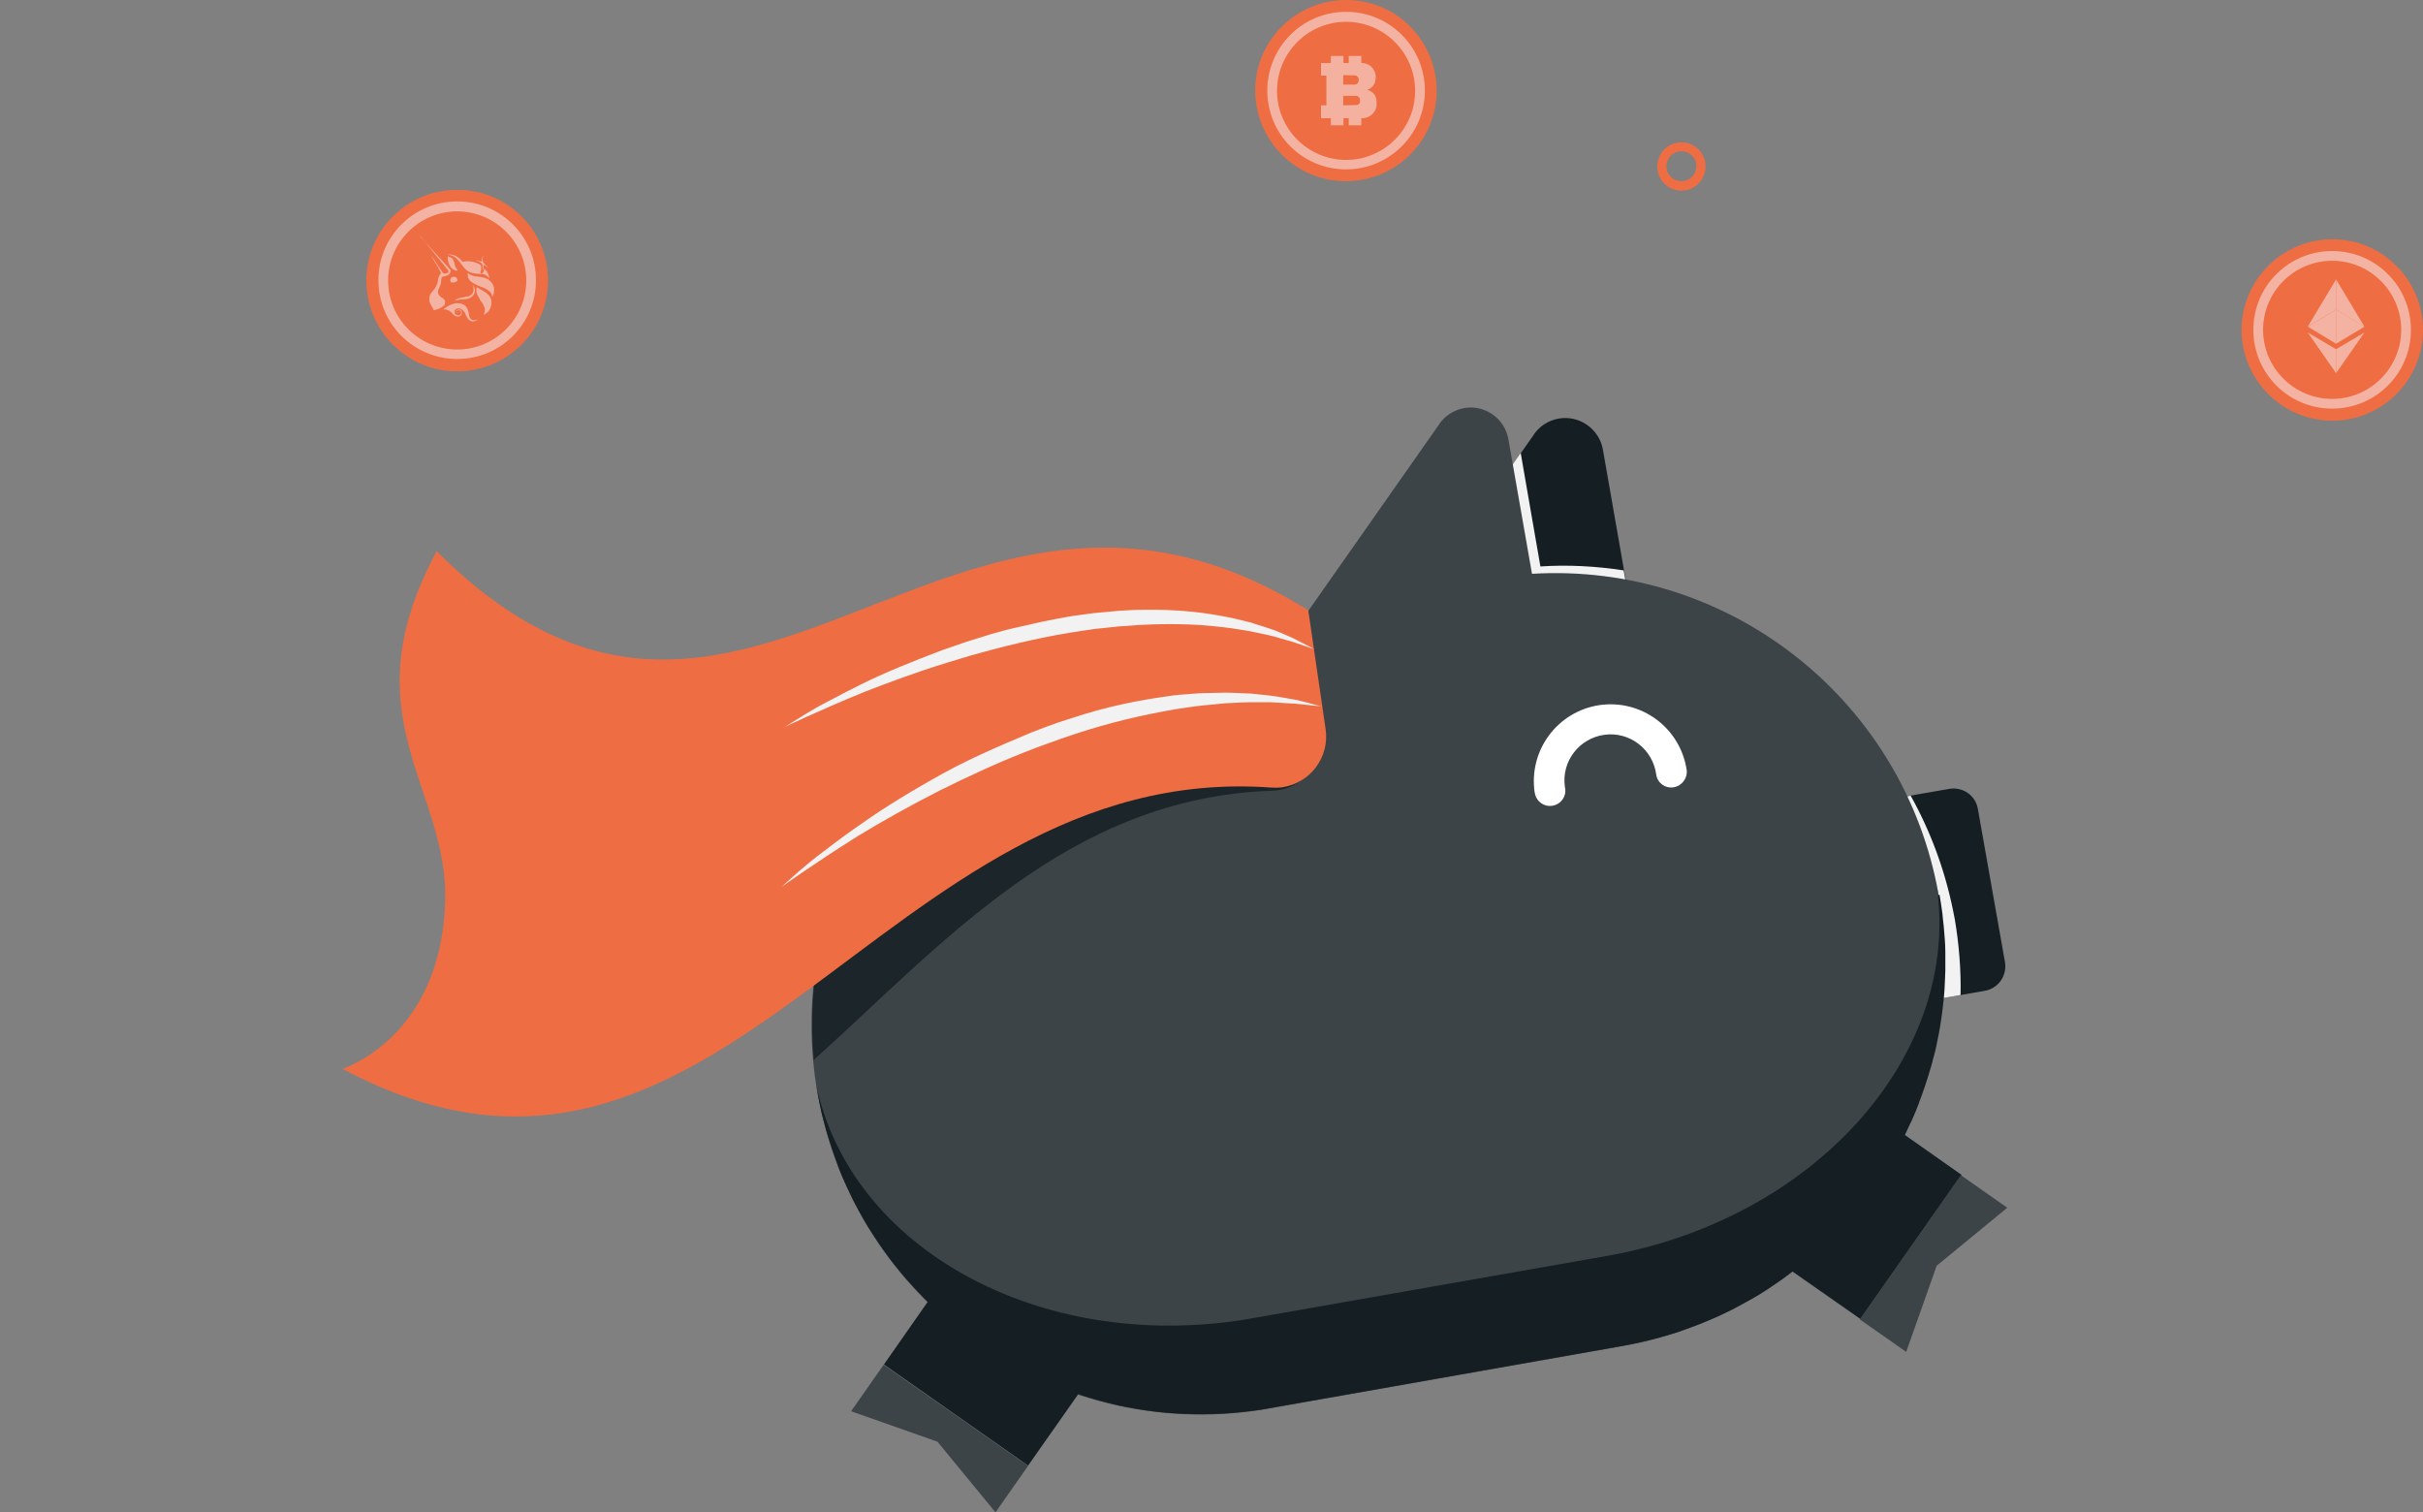<svg id="euSXxhyGM2V1" xmlns="http://www.w3.org/2000/svg" xmlns:xlink="http://www.w3.org/1999/xlink" viewBox="0 0 922.7 575.9" shape-rendering="geometricPrecision" text-rendering="geometricPrecision"><rect x="0" y="0" width="922.7" height="575.9" fill="#808080" stroke="none"/><style><![CDATA[#euSXxhyGM2V10_to {animation: euSXxhyGM2V10_to__to 5000ms linear infinite normal forwards}@keyframes euSXxhyGM2V10_to__to { 0% {transform: translate(521.199px,365.538px)} 28% {transform: translate(521.199px,345.538px)} 56% {transform: translate(521.199px,365.538px)} 78% {transform: translate(521.199px,345.538px)} 100% {transform: translate(521.199px,365.538px)}} #euSXxhyGM2V28_ts {animation: euSXxhyGM2V28_ts__ts 5000ms linear infinite normal forwards}@keyframes euSXxhyGM2V28_ts__ts { 0% {transform: translate(500.4px,243.1px) scale(1,1)} 26% {transform: translate(500.4px,243.1px) scale(1.083,0.947)} 52% {transform: translate(500.4px,243.1px) scale(1,1)} 76% {transform: translate(500.4px,243.1px) scale(1.083,0.947)} 100% {transform: translate(500.4px,243.1px) scale(1,1)}} #euSXxhyGM2V43_tr {animation: euSXxhyGM2V43_tr__tr 5000ms linear infinite normal forwards}@keyframes euSXxhyGM2V43_tr__tr { 0% {transform: translate(240.7px,496.55px) rotate(0deg)} 32% {transform: translate(240.7px,496.55px) rotate(18000deg)} 58% {transform: translate(240.7px,496.55px) rotate(18000deg)} 100% {transform: translate(240.7px,496.55px) rotate(0deg)}} #euSXxhyGM2V43_ts {animation: euSXxhyGM2V43_ts__ts 5000ms linear infinite normal forwards}@keyframes euSXxhyGM2V43_ts__ts { 0% {transform: scale(0.1,0.1)} 32% {transform: scale(1,1)} 58% {transform: scale(1,1)} 100% {transform: scale(0.1,0.1)}} #euSXxhyGM2V43 {animation: euSXxhyGM2V43_c_o 5000ms linear infinite normal forwards}@keyframes euSXxhyGM2V43_c_o { 0% {opacity: 0} 32% {opacity: 1} 58% {opacity: 1} 100% {opacity: 0}} #euSXxhyGM2V53_tr {animation: euSXxhyGM2V53_tr__tr 5000ms linear infinite normal forwards}@keyframes euSXxhyGM2V53_tr__tr { 0% {transform: translate(866.377px,289.933px) rotate(0deg)} 36% {transform: translate(866.377px,289.933px) rotate(18000deg)} 66% {transform: translate(866.377px,289.933px) rotate(18000deg)} 100% {transform: translate(866.377px,289.933px) rotate(0deg)}} #euSXxhyGM2V53_ts {animation: euSXxhyGM2V53_ts__ts 5000ms linear infinite normal forwards}@keyframes euSXxhyGM2V53_ts__ts { 0% {transform: scale(0.1,0.1)} 36% {transform: scale(1,1)} 66% {transform: scale(1,1)} 100% {transform: scale(0.1,0.1)}} #euSXxhyGM2V53 {animation: euSXxhyGM2V53_c_o 5000ms linear infinite normal forwards}@keyframes euSXxhyGM2V53_c_o { 0% {opacity: 0} 36% {opacity: 1} 66% {opacity: 1} 100% {opacity: 0}} #euSXxhyGM2V57_tr {animation: euSXxhyGM2V57_tr__tr 5000ms linear infinite normal forwards}@keyframes euSXxhyGM2V57_tr__tr { 0% {transform: translate(740.55px,180.75px) rotate(0deg)} 6% {transform: translate(740.55px,180.75px) rotate(0deg)} 34% {transform: translate(740.55px,180.75px) rotate(18000deg)} 56% {transform: translate(740.55px,180.75px) rotate(18000deg)} 84% {transform: translate(740.55px,180.75px) rotate(0deg)} 100% {transform: translate(740.55px,180.75px) rotate(0deg)}} #euSXxhyGM2V57_ts {animation: euSXxhyGM2V57_ts__ts 5000ms linear infinite normal forwards}@keyframes euSXxhyGM2V57_ts__ts { 0% {transform: scale(0.1,0.1)} 6% {transform: scale(0.1,0.1)} 34% {transform: scale(1,1)} 56% {transform: scale(1,1)} 84% {transform: scale(0.1,0.1)} 100% {transform: scale(0.1,0.1)}} #euSXxhyGM2V57 {animation: euSXxhyGM2V57_c_o 5000ms linear infinite normal forwards}@keyframes euSXxhyGM2V57_c_o { 0% {opacity: 0} 6% {opacity: 0} 34% {opacity: 1} 56% {opacity: 1} 86% {opacity: 0} 100% {opacity: 0}} #euSXxhyGM2V61_tr {animation: euSXxhyGM2V61_tr__tr 5000ms linear infinite normal forwards}@keyframes euSXxhyGM2V61_tr__tr { 0% {transform: translate(367.75px,129.35px) rotate(0deg)} 32% {transform: translate(367.75px,129.35px) rotate(18000deg)} 56% {transform: translate(367.75px,129.35px) rotate(18000deg)} 90% {transform: translate(367.75px,129.35px) rotate(0deg)} 100% {transform: translate(367.75px,129.35px) rotate(0deg)}} #euSXxhyGM2V61_ts {animation: euSXxhyGM2V61_ts__ts 5000ms linear infinite normal forwards}@keyframes euSXxhyGM2V61_ts__ts { 0% {transform: scale(0.1,0.1)} 32% {transform: scale(1,1)} 56% {transform: scale(1,1)} 90% {transform: scale(0.1,0.1)} 100% {transform: scale(0.1,0.1)}} #euSXxhyGM2V61 {animation: euSXxhyGM2V61_c_o 5000ms linear infinite normal forwards}@keyframes euSXxhyGM2V61_c_o { 0% {opacity: 0} 32% {opacity: 1} 56% {opacity: 1} 92% {opacity: 0} 100% {opacity: 0}} #euSXxhyGM2V65_tr {animation: euSXxhyGM2V65_tr__tr 5000ms linear infinite normal forwards}@keyframes euSXxhyGM2V65_tr__tr { 0% {transform: translate(72.45px,273.85px) rotate(0deg)} 2% {transform: translate(72.45px,273.85px) rotate(0deg)} 28% {transform: translate(72.45px,273.85px) rotate(18000deg)} 56% {transform: translate(72.45px,273.85px) rotate(18000deg)} 82% {transform: translate(72.45px,273.85px) rotate(0deg)} 100% {transform: translate(72.45px,273.85px) rotate(0deg)}} #euSXxhyGM2V65_ts {animation: euSXxhyGM2V65_ts__ts 5000ms linear infinite normal forwards}@keyframes euSXxhyGM2V65_ts__ts { 0% {transform: scale(0.1,0.1)} 2% {transform: scale(0.1,0.1)} 28% {transform: scale(1,1)} 56% {transform: scale(1,1)} 82% {transform: scale(0.1,0.1)} 100% {transform: scale(0.1,0.1)}} #euSXxhyGM2V65 {animation: euSXxhyGM2V65_c_o 5000ms linear infinite normal forwards}@keyframes euSXxhyGM2V65_c_o { 0% {opacity: 0} 2% {opacity: 0} 28% {opacity: 1} 56% {opacity: 1} 84% {opacity: 0} 100% {opacity: 0}} #euSXxhyGM2V69_to {animation: euSXxhyGM2V69_to__to 5000ms linear infinite normal forwards}@keyframes euSXxhyGM2V69_to__to { 0% {transform: translate(977.951px,441.75px)} 100% {transform: translate(-54.757px,441.75px)}} #euSXxhyGM2V75_to {animation: euSXxhyGM2V75_to__to 5000ms linear infinite normal forwards}@keyframes euSXxhyGM2V75_to__to { 0% {transform: translate(174.1px,106.85px)} 24% {transform: translate(174.1px,86.85px)} 50% {transform: translate(174.1px,106.85px)} 72% {transform: translate(174.1px,86.85px)} 100% {transform: translate(174.1px,106.85px)}} #euSXxhyGM2V81_to {animation: euSXxhyGM2V81_to__to 5000ms linear infinite normal forwards}@keyframes euSXxhyGM2V81_to__to { 0% {transform: translate(888.15px,125.65px)} 20% {transform: translate(888.15px,105.65px)} 42% {transform: translate(888.15px,125.65px)} 64% {transform: translate(888.15px,105.65px)} 100% {transform: translate(888.15px,125.65px)}} #euSXxhyGM2V90_to {animation: euSXxhyGM2V90_to__to 5000ms linear infinite normal forwards}@keyframes euSXxhyGM2V90_to__to { 0% {transform: translate(512.55px,34.5px)} 26% {transform: translate(512.55px,54.5px)} 56% {transform: translate(512.55px,34.5px)} 78% {transform: translate(512.55px,54.5px)} 100% {transform: translate(512.55px,34.5px)}}]]></style><defs><rect id="euSXxhyGM2V2" width="25.6" height="78" rx="0" ry="0"/><rect id="euSXxhyGM2V3" width="206" height="73.9" rx="0" ry="0"/><rect id="euSXxhyGM2V4" width="201.5" height="44.6" rx="0" ry="0"/><rect id="euSXxhyGM2V5" width="21.3" height="26.6" rx="0" ry="0"/><rect id="euSXxhyGM2V6" width="21.3" height="26.6" rx="0" ry="0"/></defs><g id="euSXxhyGM2V10_to" transform="translate(521.199,365.538)"><g transform="translate(-521.199,-365.538)"><g><path d="M593.5,159.4c-3.8.7-7.1,2.8-9.3,5.9l-.1.2-54.4,77.6l90.5-15.9-9.8-56c-1.4-7.9-9-13.2-16.9-11.8" fill="#141e23"/></g><g><path d="M579.1,172.5l-49.5,70.6l90.5-15.9-1.8-10c-10.5-1.6-21.1-2.2-31.7-1.5l-7.5-43.2Z" fill="#f2f2f2"/><rect width="90.5" height="70.6" rx="0" ry="0" transform="translate(529.7 172.5)" fill="none"/><path d="M742.3,300.4L721,304.1L734.5,381l21.3-3.7c5.2-.9,8.6-5.8,7.7-11v0l-10.3-58.2c-.8-5.1-5.7-8.6-10.9-7.7v0" fill="#141e23"/><g><g><g clip-path="url(#euSXxhyGM2V21)"><path d="M744.4,350l-.7-3.5c-3.1-15.2-8.5-29.9-16.1-43.5l-6.5,1.1L734.6,381l12-2.1c.2-9.7-.6-19.4-2.2-28.9" fill="#f2f2f2"/><clipPath id="euSXxhyGM2V21"><use width="25.6" height="78" xlink:href="#euSXxhyGM2V2" transform="translate(721 303)"/></clipPath></g></g></g><path d="M737.6,337.3C723,264.8,657.2,214.1,583.4,218.5l-9-51.3c-1.4-7.9-9-13.2-16.9-11.8-3.7.7-7.1,2.8-9.3,5.9l-.1.2-49.8,71-69.6,12.3c-39.4,7.7-74,31.2-95.8,64.9-3.2-5.4-7.7-9.9-13.1-13.1l-1-.6c-.4-5-2-9.9-4.6-14.2-6.1-9.7-17.1-14.3-31-13-1.9.2-3.4,1.9-3.2,3.8s1.9,3.4,3.8,3.2c11.3-1.1,19.7,2.3,24.4,9.7c1.4,2.2,2.4,4.7,3,7.3-7.8-2.3-16.1-2.1-22.8.8-7.4,3.3-11.6,11.5-10.1,20.1c1.2,8.2,8,14.5,16.3,15c7.8.6,14.9-3.4,19.5-11c2.5-4.2,4-8.8,4.6-13.6c4.4,3.2,7.8,7.5,9.9,12.5-16.6,29-22.9,62.8-17.9,95.9l.6,3.5c14,79.5,89,133.2,168.8,120.9l137.7-24.3c80.6-14.2,134.4-91,120.3-171.6-.1-1.4-.3-2.6-.5-3.7M308.1,314.1c-1.9,3.1-6,8.2-13,7.6-7.9-.6-9.6-7.2-9.9-9.2-.8-4.4.8-10.3,6-12.5c1.6-.7,3.2-1.2,4.9-1.5c5.4-.8,10.9-.2,15.9,1.9-.1,4.8-1.5,9.6-3.9,13.7" fill="#3d4448"/><path d="M738.2,340.8l-.7-3.5c9.5,64.2-46.2,127-125.8,141L474,502.5c-78.4,12.5-150.4-27.2-163.3-89.9l.6,3.4c.4,2.4.9,4.7,1.4,7.1.2.7.3,1.4.5,2l1.3,4.9c.2.8.5,1.6.7,2.4l1.4,4.4.8,2.4l1.5,4.2c.3.8.6,1.6.9,2.4.6,1.4,1.1,2.8,1.8,4.2l1,2.2c.7,1.4,1.3,2.8,2,4.2l1,2c.8,1.5,1.6,3,2.4,4.4l.9,1.6c1,1.8,2.1,3.5,3.2,5.2.1.2.2.4.4.6c2.5,3.9,5.2,7.7,8.1,11.4.2.2.3.4.5.6c1.3,1.6,2.5,3.1,3.9,4.7l1,1.1c1.2,1.3,2.3,2.6,3.6,3.9l1.2,1.3c.8.9,1.7,1.7,2.5,2.5l-16.7,23.9l54.9,38.5l19.1-27.2l3.8,1.2l1.7.5c1.7.5,3.4,1,5.1,1.4l1.5.4c1.9.5,3.8.9,5.7,1.3l1,.2c7,1.3,14,2.2,21.1,2.5h1c9.6.4,19.2-.2,28.7-1.6l137.7-24.3c7.4-1.3,14.7-3.2,21.8-5.5l1-.4c1.9-.7,3.8-1.4,5.7-2.1l1.6-.6c1.7-.7,3.3-1.4,5-2.1l1.8-.8c1.5-.7,3.1-1.5,4.6-2.2l1.9-1c1.5-.8,3-1.6,4.4-2.4l1.8-1c1.5-.8,2.9-1.7,4.3-2.6l1.7-1.1c1.5-1,2.9-2,4.4-3l1.4-1c1.1-.8,2.2-1.7,3.3-2.5l25.9,18.1L747,447.4l-21.6-15.2c.7-1.5,1.4-3,2.1-4.5l.6-1.2c.9-2.1,1.8-4.1,2.6-6.3v-.1c1.7-4.4,3.2-8.9,4.5-13.4.1-.3.2-.6.3-1c.5-1.9,1-3.8,1.5-5.7l.4-1.8l1-5l.4-2.2.7-4.7.3-2.4c.2-1.5.3-3,.5-4.6.1-.9.1-1.7.2-2.6l.2-4.5.1-2.6v-4.6-2.6c0-1.6-.1-3.1-.2-4.7l-.2-2.5c-.1-1.7-.3-3.4-.5-5.1l-.2-2.1c-.3-2.4-.7-4.9-1.1-7.3" fill="#141e23"/><path d="M336.5,519.7l-12.4,17.7L357,549l22.1,26.9l12.4-17.7-55-38.5Zm371.7-17.3l17.7,12.4L737.5,482l26.9-22.1-17.7-12.4-38.5,54.9Z" fill="#3d4448"/><path d="M484.4,301.1c10.8-.3,19.3-9.4,18.9-20.2c0-1.4-.2-2.8-.6-4.2l-11.1-43.1-62.8,11.1c-39.4,7.7-74,31.2-95.8,64.9-3.2-5.4-7.7-9.9-13.1-13.1l-1-.6c-.4-5-2-9.9-4.6-14.2-6-9.6-16.9-14.2-30.6-13l-2.4.9c-1.4,1.3-1.6,3.5-.3,4.9.7.8,1.8,1.3,3,1.2c11.3-1.1,19.7,2.3,24.4,9.7c1.4,2.2,2.4,4.7,3,7.3-7.8-2.3-16.1-2.1-22.8.8-7.4,3.3-11.6,11.5-10.1,20.1c1.2,8.2,8,14.5,16.3,15.1c7.8.6,14.9-3.4,19.5-11c2.5-4.2,4-8.8,4.6-13.6c4.4,3.2,7.8,7.5,9.9,12.5-15.1,26.4-21.7,56.7-18.9,87c49.1-44.1,96.8-99.8,174.5-102.5m-176.3,13c-1.9,3.1-6,8.2-13,7.6-7.9-.6-9.6-7.2-9.9-9.2-.8-4.4.8-10.3,6-12.5c1.6-.7,3.2-1.2,4.9-1.5c5.4-.8,10.9-.2,15.9,2-.1,4.7-1.5,9.5-3.9,13.6" fill="#1c252a"/><path d="M637.3,299.8c-3.2.5-6.2-1.7-6.6-4.9-1.3-9.6-10.1-16.4-19.7-15.1s-16.4,10.1-15.1,19.7c0,.2,0,.3.1.5.6,3.2-1.5,6.2-4.7,6.8s-6.2-1.5-6.8-4.7c0-.1,0-.3-.1-.4-2.3-16,8.7-30.8,24.7-33.2c16-2.3,30.8,8.7,33.2,24.7.4,3.1-1.8,6.1-5,6.6" fill="#fff"/></g><g id="euSXxhyGM2V28_ts" transform="translate(500.4,243.1) scale(1,1)"><g transform="translate(-500.4,-243.1)"><g><path d="M484,299.9C335.1,289.1,275.4,484.3,130.4,407c0,0,37.1-11.5,39.1-62.8c1.8-44.2-37.5-70.8-3.2-134.3c118,117.8,194.8-63,331.9,22.5l6.6,45.2c1.6,10.7-5.8,20.6-16.5,22.2-1.4.2-2.9.2-4.3.1" fill="#ef6d42"/><g><g><g clip-path="url(#euSXxhyGM2V35)"><path d="M297.6,337.7l7.2-6.4c2.4-2,5.2-4.4,8.6-6.9c3.4-2.6,7.2-5.5,11.6-8.6s9-6.3,14.1-9.5s10.6-6.5,16.3-9.7c5.7-3.3,11.8-6.4,18.1-9.3s12.8-5.7,19.3-8.4c3.3-1.3,6.6-2.5,9.9-3.7l10-3.2c6.5-2,13.2-3.6,19.9-4.9c3.3-.6,6.5-1.2,9.6-1.6l4.7-.7c1.6-.2,3.1-.3,4.6-.4c3-.3,6-.5,8.8-.5c2.9,0,5.6-.2,8.3-.1l7.6.3l6.8.7c4.3.5,8,1.3,11,1.8c3,.7,5.3,1.3,6.9,1.8l2.4.6-9.6-1-5-.3c-1.8-.1-3.8-.3-5.9-.3h-6.7c-2.4,0-4.9.2-7.4.3-2.6.1-5.3.4-8.1.7-2.8.2-5.6.6-8.6,1-2.9.4-5.9.9-9,1.5s-6.2,1.2-9.3,1.9c-6.3,1.4-12.8,3.1-19.3,5.1-3.3,1-6.5,2.1-9.8,3.2l-9.7,3.5c-6.5,2.5-12.9,5.1-19.1,7.9s-12.3,5.7-18.1,8.6c-11.6,5.9-22.2,11.9-31.1,17.3-17.6,11.1-28.9,19.3-29,19.3" fill="#f2f2f2"/><clipPath id="euSXxhyGM2V35"><use width="206" height="73.9" xlink:href="#euSXxhyGM2V3" transform="translate(297.6 263.8)"/></clipPath></g></g></g><g><g><g clip-path="url(#euSXxhyGM2V41)"><path d="M298.9,276.8l7.7-4.8c2.5-1.5,5.5-3.3,9.1-5.1c3.5-1.9,7.6-4,12-6.2s9.3-4.4,14.6-6.6s10.8-4.4,16.7-6.6c2.9-1,5.9-2,9-3.1l9.3-2.9c3.2-.9,6.3-1.8,9.6-2.5c3.2-.7,6.5-1.5,9.7-2.2c3.3-.7,6.5-1.3,9.8-1.9s6.6-.9,9.8-1.4l9.7-.9c3.2-.2,6.4-.4,9.5-.4c6-.1,12.1.1,18.1.7c5.4.5,10.7,1.4,16,2.5l7,1.7c2.2.7,4.2,1.4,6.2,2c3.9,1.2,7.1,2.8,9.7,3.9c2.6,1.3,4.6,2.4,6,3.1l2.1,1.1-8.6-2.9-4.6-1.3c-1.8-.6-3.6-1-5.4-1.4l-6.2-1.3-6.9-1.1c-4.9-.6-10.1-1.2-15.7-1.4s-11.4-.2-17.5.1c-3,.1-6.1.5-9.2.6l-9.5,1c-6.3.9-12.8,1.9-19.1,3.2-6.4,1.3-12.7,2.8-18.9,4.4-3.1.8-6.2,1.7-9.2,2.5l-8.9,2.7c-5.9,1.8-11.5,3.7-16.8,5.6s-10.3,3.8-14.9,5.6c-18.3,7.5-30.2,13.3-30.2,13.3" fill="#f2f2f2"/><clipPath id="euSXxhyGM2V41"><use width="201.5" height="44.6" xlink:href="#euSXxhyGM2V4" transform="translate(298.9 232.2)"/></clipPath></g></g></g></g></g></g></g></g><g id="euSXxhyGM2V43_tr" transform="translate(240.7,496.55) rotate(0)"><g id="euSXxhyGM2V43_ts" transform="scale(0.1,0.1)"><g id="euSXxhyGM2V43" transform="translate(-240.7,-496.55)" opacity="0"><g><path d="M240.7,516.3c-1.7,0-3-1.3-3-3s1.3-3,3-3s3,1.3,3,3c0,1.6-1.4,3-3,3" fill="#fff"/><path d="M228.8,511.4c-.6,0-1.2-.2-1.7-.5l-.2-.1-.2-.2c-1.1-1.2-1.1-3.1.1-4.2.5-.5,1.2-.8,2-.8s1.5.3,2.1.9c1.1,1.2,1.1,3.1-.1,4.2-.5.4-1.2.7-2,.7" fill="#fff"/><path d="M252.6,511.4c-.8,0-1.5-.3-2.1-.9-1.2-1.1-1.2-3-.1-4.2s3-1.2,4.2-.1c.6.6.9,1.4.9,2.2s-.3,1.6-.9,2.1c-.5.6-1.3.9-2,.9" fill="#fff"/><path d="M223.9,499.5c-1.7,0-3-1.3-3-3s1.3-3,3-3s3,1.3,3,3-1.3,3-3,3" fill="#fff"/><path d="M257.5,499.5c-1.7,0-3-1.3-3-3s1.3-3,3-3s3,1.3,3,3c0,.8-.3,1.5-.9,2.1s-1.3.9-2.1.9" fill="#fff"/><path d="M228.8,487.7c-1.7-.1-2.9-1.5-2.9-3.1c0-.7.3-1.3.8-1.9s1.3-.9,2.1-.9s1.5.3,2.1.9c.6.5.9,1.3.9,2.1c0,1.6-1.4,3-3,2.9" fill="#fff"/><path d="M252.5,487.7c-1.6,0-2.9-1.3-2.9-3c0-1.6,1.3-2.9,3-2.9c1.6,0,2.9,1.3,2.9,3c0,.8-.3,1.5-.8,2-.7.6-1.4.9-2.2.9" fill="#fff"/><path d="M240.6,482.8c-1.7,0-3-1.3-3-3s1.3-3,3-3s3,1.3,3,3-1.3,3-3,3" fill="#fff"/></g></g></g></g><g id="euSXxhyGM2V53_tr" transform="translate(866.377,289.933) rotate(0)"><g id="euSXxhyGM2V53_ts" transform="scale(0.1,0.1)"><g id="euSXxhyGM2V53" transform="translate(-866.377,-289.933)" opacity="0"><g><path d="M867.5,278.1c-1.1,0-2-.9-2-2v-11.1c.2-1.1,1.2-1.8,2.3-1.6.8.1,1.5.8,1.6,1.6v11.2c0,1.1-.9,2-1.9,1.9" fill="#fff"/><path d="M857.6,281.5c-.5,0-1-.2-1.4-.6l-7.9-7.9c-.9-.6-1.1-1.9-.5-2.8s1.9-1.1,2.8-.5c.2.1.3.3.5.5l7.9,7.9c.8.8.7,2.1-.1,2.8-.3.4-.8.6-1.3.6m-15.8,9.4c-1.1.2-2.1-.6-2.3-1.7s.6-2.1,1.7-2.3c.2,0,.4,0,.6,0h11.2c1.1.2,1.8,1.2,1.6,2.3-.1.8-.8,1.5-1.6,1.6l-11.2.1Zm6.6,17.7c-1.1,0-2-.9-2-2c0-.5.2-1,.6-1.4l7.9-7.9c.4-.4.9-.6,1.4-.6c1.1,0,2,1,1.9,2.1c0,.5-.2,1-.5,1.3l-7.9,7.9c-.4.4-.9.6-1.4.6m17.3,7.9c-1.1,0-2-.9-2-2v-11.2c0-.7.4-1.4,1-1.7.6-.4,1.4-.4,2,0s1,1,1,1.7v11.2c0,1.1-.9,2-2,2m17.8-6.6c-.5,0-1-.2-1.4-.6l-7.9-7.9c-.9-.6-1.1-1.9-.5-2.8s1.9-1.1,2.8-.5c.2.1.3.3.5.5l7.9,7.9c.8.8.7,2.1-.1,2.8-.4.4-.8.6-1.3.6m-3.4-17.3c-.7,0-1.4-.4-1.7-1-.4-.6-.4-1.4,0-2s1-1,1.7-1h11.2c.7,0,1.4.4,1.7,1c.6,1,.2,2.2-.7,2.7-.3.2-.7.3-1,.3h-11.2Zm-3.3-9.8c-1.1,0-2-.9-2-2c0-.5.2-1,.6-1.4l7.9-7.9c.9-.6,2.1-.4,2.8.5.5.7.5,1.6,0,2.3l-7.9,7.9c-.4.3-.9.5-1.4.6" fill="#fff"/></g></g></g></g><g id="euSXxhyGM2V57_tr" transform="translate(740.55,180.75) rotate(0)"><g id="euSXxhyGM2V57_ts" transform="scale(0.1,0.1)"><g id="euSXxhyGM2V57" transform="translate(-740.55,-180.75)" opacity="0"><g><path d="M740.5,197.5c-1.1,0-2.1-.9-2.1-2v-29.4c0-1.1.9-2.1,2-2.1s2.1.9,2.1,2v0v29.4c0,1.1-.9,2-2,2.1" fill="#fff"/><path d="M725.8,182.8c-1.1,0-2-.9-2-2s.9-2.1,2-2.1h29.4c1.1,0,2.1.9,2.1,2.1c0,1.1-.9,2-2.1,2h-29.4Z" fill="#fff"/></g></g></g></g><g id="euSXxhyGM2V61_tr" transform="translate(367.75,129.35) rotate(0)"><g id="euSXxhyGM2V61_ts" transform="scale(0.1,0.1)"><g id="euSXxhyGM2V61" transform="translate(-367.75,-129.35)" opacity="0"><g><path d="M367.7,146.1c-1.1,0-2-.9-2.1-2v-29.4c0-1.1.9-2.1,2.1-2.1c1.1,0,2,.9,2,2.1v29.4c.1,1.1-.9,2-2,2" fill="#fff"/><path d="M353.1,131.4c-1.1,0-2-.9-2.1-2c0-1.1.9-2,2.1-2h29.4c1.1,0,2,.9,2,2s-.9,2.1-2,2.1l-29.4-.1Z" fill="#fff"/></g></g></g></g><g id="euSXxhyGM2V65_tr" transform="translate(72.45,273.85) rotate(0)"><g id="euSXxhyGM2V65_ts" transform="scale(0.1,0.1)"><g id="euSXxhyGM2V65" transform="translate(-72.45,-273.85)" opacity="0"><g><path d="M57.7,275.9c-1.1,0-2-.9-2-2s.9-2,2-2h29.4c1.1,0,2.1.9,2.1,2s-.9,2-2.1,2h-29.4Z" fill="#fff"/><path d="M72.4,290.6c-1.1,0-2-.9-2-2v-29.4c0-1.1.9-2.1,2-2.1s2.1.9,2.1,2.1v29.4c0,1-.9,1.9-2.1,2" fill="#fff"/></g></g></g></g><g id="euSXxhyGM2V69_to" transform="translate(977.951,441.75)"><g transform="translate(-49.767,-441.75)"><g><path d="M82.4,440.2c-.9,0-1.8.1-2.7.2.2-1.1.3-2.3.3-3.4c0-15.3-12.4-27.7-27.7-27.7-14.5,0-26.5,11.2-27.6,25.6-10.7-2.6-21.5,3.9-24.1,14.6s4,21.5,14.7,24.1c1.5.4,3.1.6,4.7.6h62.5c9.4,0,17-7.6,17-17s-7.6-17-17.1-17" fill="#fff"/></g></g></g><g><g><path d="M640.3,72.6c-5.1,0-9.2-4.1-9.2-9.2s4.1-9.2,9.2-9.2s9.2,4.1,9.2,9.2v0c0,5-4.1,9.2-9.2,9.2m0-15c-3.2,0-5.7,2.6-5.7,5.7c0,3.2,2.6,5.7,5.7,5.7c3.2,0,5.7-2.6,5.7-5.7v0c.1-3.1-2.5-5.7-5.7-5.7" fill="#ef6d42"/></g></g><g id="euSXxhyGM2V75_to" transform="translate(174.1,106.85)"><g transform="translate(-174.1,-106.85)"><g><path d="M208.7,106.8c0,19.1-15.5,34.6-34.6,34.6s-34.6-15.5-34.6-34.6s15.5-34.5,34.6-34.5v0c19.1-.1,34.6,15.4,34.6,34.5v0Z" fill="#ef6d42"/><path d="M174.1,136.7c-16.6,0-30-13.4-30-30s13.4-30,30-30s30,13.4,30,30-13.4,30-30,30m0-56.2c-14.5,0-26.3,11.8-26.3,26.3s11.8,26.3,26.3,26.3s26.3-11.8,26.3-26.3-11.8-26.3-26.3-26.3" fill="#f4b3a2"/><path d="M170.9,97c-.4,0-.4-.1-.2-.1.5,0,1.1,0,1.6.1c1.4.4,2.6,1.2,3.5,2.3l.3.4.4-.1c1.8-.3,3.7-.1,5.4.7.4.2.8.4,1.2.7.1.1.1.3.1.5.1.6.1,1.3-.2,1.8-.1.2-.1.4,0,.5.1.2.3.3.4.3.4,0,.8-.6,1-1.5l.1-.3.2.2c.8.9,1.4,2,1.6,3.2v.3l-.2-.2c-.2-.3-.5-.6-.8-.9-.9-.5-1.8-.7-2.8-.6-1,0-2.1-.2-3.1-.5-1.4-.5-2.1-1-3.7-3.2-.5-.7-1-1.3-1.6-1.9-.8-.9-1.9-1.5-3.2-1.7v0Zm12.6,2.1c0-.5.1-1,.3-1.5c0-.1.1-.2.2-.3c0,.1,0,.2-.1.3-.1.5-.2,1-.1,1.5.1.8.2.9,1,1.7l1,1.1.3.4-.3-.3c-.4-.4-.9-.8-1.4-1.1-.1-.1-.1-.1-.2,0s-.1.2-.1.6c0,.6-.1,1.2-.4,1.7-.1.3-.2.2,0-.1.1-.3.1-.7.1-1c0-1.5-.2-1.8-1.2-2.4-.3-.2-.7-.4-1-.5-.2-.1-.3-.1-.4-.2.5.1,1,.2,1.4.4.6.2.7.3.8.2s.1,0,.1-.5v0Zm-11.9,2.6c-.7-1.1-1.1-2.3-1.1-3.6v-.4h.2c.4.1.7.2,1.1.4.7.4,1,1,1.3,2.4l.3,1c.2.4.4.8.7,1.2.2.3.1.4-.4.4-.9-.3-1.6-.8-2.1-1.4v0Zm11,7.3c-3.3-1.4-4.5-2.5-4.5-4.5v-.5c.1.1.2.1.3.2c1.1.7,2.3,1.1,3.5,1.1.9.1,1.7.3,2.6.5c1.9.5,3.3,2,3.6,3.9.1.7,0,1.4-.1,2.1-.1.4-.3.8-.5,1.2c0,0-.1-.1-.1-.2-.1-.7-.4-1.4-1-1.9-1.1-.8-2.4-1.5-3.8-1.9v0Zm-2.3.6c0-.2-.1-.5-.2-.7l-.1-.3.2.2c.2.3.4.6.5,1c.1.3.2.6.1.9c0,.3,0,.6-.1.9-.1.4-.4.8-.7,1.1-.7.7-1.5,1.1-2.5,1.2l-1.3.1c-1,0-1.9.2-2.9.5-.1,0-.2.1-.2,0c.3-.2.6-.4.9-.6.8-.4,1.7-.6,2.5-.7.5-.1,1-.2,1.5-.3c1.6-.2,2.6-1.7,2.3-3.3v0Zm1.5,2.7c-.4-.8-.5-1.8-.3-2.7c0-.1.1-.2.1-.2.1,0,.2.1.2.1.2.1.6.4,1.7,1c1,.5,1.9,1.2,2.7,2c.5.6.8,1.3.9,2s.1,1.3-.1,2c-.3,1.4-1.2,2.6-2.5,3.2-.1.1-.2.1-.4.2c0-.1.1-.3.2-.4.4-.8.5-1.8.1-2.6-.3-.9-.8-1.7-1.4-2.4-.3-.7-.8-1.4-1.2-2.2v0Zm-12.6,5.2c1.2-1,2.7-1.7,4.2-2c.7-.1,1.5-.1,2.2.1.8.2,1.6.7,2.1,1.4.4.7.7,1.5.8,2.3l.2,1c.1.5.3,1,.7,1.3.7.4,1.6.4,2.3.1.1,0,.2-.1.3-.1-.2.2-.5.4-.7.5-.4.2-.8.3-1.2.3-.9,0-1.6-.5-2.1-1.3-.2-.4-.4-.7-.6-1.1-.3-.9-.8-1.7-1.6-2.2-.6-.4-1.3-.5-2-.2-.6.3-.9,1.1-.6,1.7.1.1.1.2.2.3.3.3.6.4,1,.5.5.1,1.1-.3,1.2-.8c0,0,0,0,0-.1s0-.1,0-.2c0-.4-.2-.7-.6-.8-.5-.2-1.1,0-1.1.5c0,.2.1.4.3.5.1.1.1.1,0,0-.3-.1-.5-.4-.4-.8c0-.1.1-.2.2-.3.5-.4,1.3-.3,1.7.2c0,.1.1.1.1.2.1.4.1.8,0,1.1-.3.8-1.1,1.1-1.9.9-.6-.2-1.1-.5-1.5-1-.8-1-2-1.7-3.3-1.7h-.3l.4-.3Z" fill="#f4b3a2"/><path d="M160.4,90.3L170.7,103c.3.3.1.6-.3.9-.3.2-.7.2-1,.3-.3,0-.6-.1-.8-.4-.1-.1-.8-1.1-2.3-3.4l-2.1-3.3c.6,1.3,1.2,2.5,2,3.6.6,1,1.2,2.1,1.7,3.2c0,.2-.1.3-.3.6-.5.6-.8,1.5-.8,2.3-.2,1.5-.9,2.8-1.9,3.9-.4.5-.8,1-1.1,1.5-.2.4-.3.9-.3,1.4c0,.6,0,1.1.2,1.6.2.6.5,1.1.8,1.6.3.4.5.8.6,1.2c0,.1,0,.1.6,0c1.2-.2,2.4-.8,3.3-1.6.4-.3.5-.8.5-1.3c0-.2,0-.5-.1-.7-.3-.5-.7-.9-1.2-1.1-.7-.4-1.2-1-1.4-1.8-.1-.7.1-1.4.5-2c.4-.8.7-1.7.7-2.7.1-.7.1-1,.3-1.2.2-.3.6-.4.9-.4.7-.1,1.3-.3,1.8-.8.4-.3.6-.8.6-1.2v-.4l-.2-.2c-.8-.9-11.8-13-11.8-13s.4.4.8.7v0Zm5.1,24c.2-.3.1-.7-.2-.9s-.7-.1-.7.1c0,.1.1.1.1.2.1.1.2.2.1.4s-.1.4,0,.5c.2.1.5,0,.7-.3c0,.1,0,.1,0,0v0Zm6.9-8.9c-.4.2-.8.5-.9,1-.1.3,0,.6.1.9.2.2.4.3.8.3.9,0,1.7-.4,1.8-.9c0-.5-.3-1-.8-1.2-.3-.1-.6-.1-1-.1v0Zm1.1.9c.1-.2.1-.4-.1-.5h-.1c-.5-.3-1.2,0-1.2.4c0,.2.4.5.7.5.3-.1.5-.2.7-.4v0Z" fill="#f4b3a2"/></g></g></g><g id="euSXxhyGM2V81_to" transform="translate(888.15,125.65)"><g transform="translate(-888.15,-125.65)"><g><path d="M922.7,125.6c0,19.1-15.5,34.6-34.5,34.6-19.1,0-34.5-15.5-34.6-34.5c0-19.1,15.5-34.5,34.5-34.6c9.2,0,18,3.6,24.4,10.1c6.5,6.4,10.2,15.2,10.2,24.4" fill="#ef6d42"/><path d="M888.1,155.6c-16.6,0-30-13.4-30-30s13.4-30,30-30s30,13.4,30,30-13.4,30-30,30m0-56.3c-14.5,0-26.3,11.8-26.3,26.3s11.8,26.3,26.3,26.3s26.3-11.8,26.3-26.3-11.8-26.3-26.3-26.3" fill="#f4b3a2"/><polygon points="889.6,117.9 878.9,124.4 889.6,130.9" fill="#f4b3a2"/><polygon points="889.6,117.9 900.4,124.4 889.6,130.9" fill="#f4b3a2"/><polygon points="889.6,117.9 900.4,124.4 889.6,106.4" fill="#f4b3a2"/><path d="M889.6,117.9l-10.8,6.5l10.8-18v11.5Zm0,15.1v9.1l-10.8-15.5l10.8,6.4Z" fill="#f4b3a2"/><polygon points="889.6,133 900.4,126.6 889.6,142.1" fill="#f4b3a2"/></g></g></g><g id="euSXxhyGM2V90_to" transform="translate(512.55,34.5)"><g transform="translate(-512.55,-34.5)"><path d="M547.1,34.5c0,19.1-15.5,34.5-34.6,34.5s-34.5-15.5-34.5-34.6C478,15.5,493.5,0,512.6,0c9.2,0,18,3.6,24.4,10.1c6.5,6.5,10.1,15.3,10.1,24.4" fill="#ef6d42"/><g><g clip-path="url(#euSXxhyGM2V101)"><g><g opacity="0.98"><g><g clip-path="url(#euSXxhyGM2V99)"><path d="M520.6,34.2v0c1.8-.6,3.3-1.9,3.3-5-.1-2.9-2.4-5.2-5.3-5.2-.1,0-.1,0-.2,0v-2.8h-4.8v2.8h-2v-2.8h-4.8v2.8h-3.8v4.8h2.1v11.3h-2.1v4.9h3.8v2.8h4.8v-2.8h2v2.8h4.8v-2.8h.1c3,.2,5.6-2.2,5.8-5.2v0-.4c0-3.3-1.7-4.7-3.7-5.2m-4.7-5.5c.8,0,1.5.8,1.5,1.6v.3c0,.4-.1.8-.4,1.1s-.7.5-1.1.5h-4.4v-3.6l4.4.1Zm-4.4,11.4v-3.6h4.9c.4,0,.8.2,1.1.5s.4.7.4,1.1v.3c.1.8-.5,1.6-1.4,1.6v0l-5,.1v0Z" fill="#f4b3a2"/><clipPath id="euSXxhyGM2V99"><use width="21.3" height="26.6" xlink:href="#euSXxhyGM2V6" transform="translate(503 21.2)"/></clipPath></g></g></g></g><clipPath id="euSXxhyGM2V101"><use width="21.3" height="26.6" xlink:href="#euSXxhyGM2V5" transform="translate(503 21.2)"/></clipPath></g></g><path d="M512.6,64.5c-16.6,0-30-13.4-30-30s13.4-30,30-30s30,13.4,30,30-13.5,30-30,30m0-56.2c-14.5,0-26.3,11.8-26.3,26.3s11.8,26.3,26.3,26.3s26.3-11.8,26.3-26.3-11.8-26.3-26.3-26.3" fill="#f4b3a2"/></g></g></svg>
